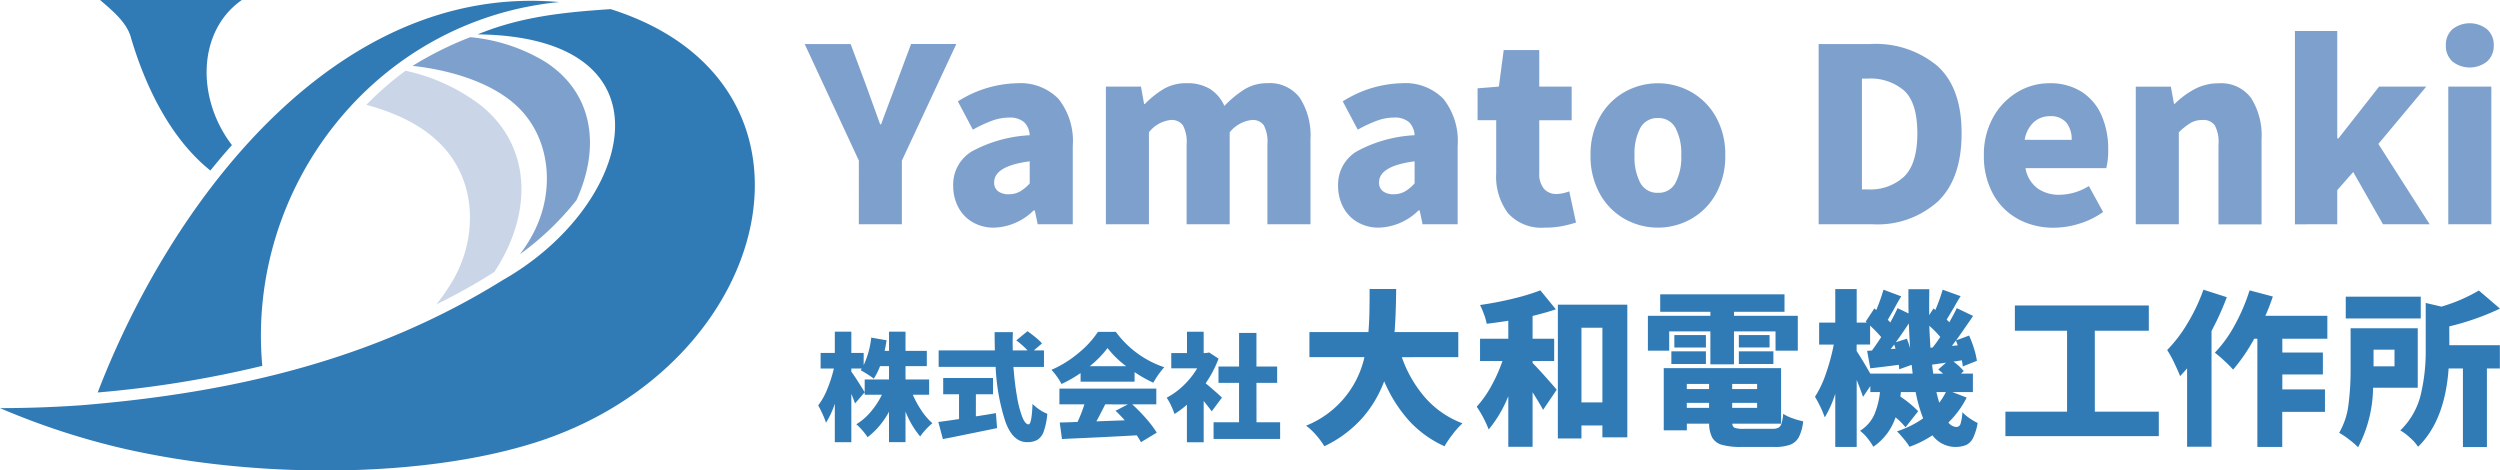 <svg id="グループ_36333" data-name="グループ 36333" xmlns="http://www.w3.org/2000/svg" width="270" height="50.812" viewBox="0 0 270 50.812">
  <path id="パス_37969" data-name="パス 37969" d="M182.288,72.2a10.408,10.408,0,0,0,.942,1.721,7.034,7.034,0,0,0,1.169,1.357,6.681,6.681,0,0,0-.7.672,6.212,6.212,0,0,0-.616.761,9.735,9.735,0,0,1-1.583-2.689v3.3h-1.784V74.035a8.454,8.454,0,0,1-2.311,2.751,7.217,7.217,0,0,0-.572-.741,5.7,5.7,0,0,0-.647-.654,6.32,6.32,0,0,0,1.564-1.351,8.526,8.526,0,0,0,1.2-1.84h-1.859V70.555h2.626V69.11h-.967a6.813,6.813,0,0,1-.679,1.357,6.763,6.763,0,0,0-.672-.471q-.446-.283-.747-.446l.125-.176h-1.131v.339q.251.326.754,1.112t.691,1.112l-1.043,1.206q-.176-.515-.4-1.031v5.215h-1.784V73.168a9.14,9.14,0,0,1-.955,2.06,7.615,7.615,0,0,0-.364-.929q-.252-.553-.478-.942a7.412,7.412,0,0,0,.98-1.759,14.289,14.289,0,0,0,.716-2.224h-1.432V67.69h1.533v-2.3h1.784v2.3h1.332v1.319a9.335,9.335,0,0,0,.816-2.977l1.659.289q-.113.742-.214,1.143h.477V65.391H181.5v2.073h2.3V69.11h-2.3v1.445h2.551V72.2Zm6.81,2.337.264-.038q1.37-.213,1.9-.314l.126,1.621q-1.282.263-2.551.521l-2.45.5-.471.088q-.207.038-.383.075l-.49-1.847q.728-.088,2.236-.314V72.151h-1.709V70.392h5.378v1.759H189.1Zm4.058-5.34q.126,1.709.371,3.128a11.836,11.836,0,0,0,.572,2.249q.327.83.691.829.339,0,.427-2.211a4.571,4.571,0,0,0,.767.628,4.008,4.008,0,0,0,.829.44,7.591,7.591,0,0,1-.383,1.9,1.739,1.739,0,0,1-.685.911,2.192,2.192,0,0,1-1.118.252q-1.545,0-2.349-2.237a22.1,22.1,0,0,1-1.043-5.893h-6.157V67.414h6.069q-.025-1.306-.025-1.972h1.972q-.025.753-.025,1.156l.013.816h1.6a9.273,9.273,0,0,0-1.219-1.081l1.206-.993q.44.3.886.673a5.932,5.932,0,0,1,.685.647l-.88.754h1.093V69.2Zm7.25.666a13.733,13.733,0,0,1-2.061,1.181,5.664,5.664,0,0,0-.484-.791,6.563,6.563,0,0,0-.6-.742A11.677,11.677,0,0,0,200.18,67.7a10.178,10.178,0,0,0,2.1-2.287h1.935a10.72,10.72,0,0,0,5.227,3.82,9.278,9.278,0,0,0-1.181,1.671,13.988,13.988,0,0,1-2.023-1.144v1.031h-5.83Zm5.578,3.379a18.2,18.2,0,0,1,1.514,1.546,11.443,11.443,0,0,1,1.137,1.508l-1.709,1.031a7.778,7.778,0,0,0-.452-.742q-3.292.189-7.363.364l-.716.038-.239-1.784q1.043-.025,1.546-.05l.377-.013a15.162,15.162,0,0,0,.741-1.9h-2.7v-1.7h10.466v1.7Zm-.653-4.121a10.212,10.212,0,0,1-2.01-1.96,11.364,11.364,0,0,1-1.922,1.96Zm-2.262,4.121q-.641,1.269-.955,1.835l3.065-.113q-.49-.552-.993-1.03l1.332-.691Zm11.5.754q-.327-.452-.867-1.118v4.46H211.89V73.281a9.486,9.486,0,0,1-1.344,1,6.927,6.927,0,0,0-.383-.942,5.23,5.23,0,0,0-.459-.816,7.873,7.873,0,0,0,1.834-1.338A8.613,8.613,0,0,0,213,69.349h-2.8V67.7h1.7V65.4H213.7v2.3h.277l.314-.063,1.018.666a12.232,12.232,0,0,1-1.395,2.664q.427.352.993.848t.767.7Zm4.837,1.182h2.551v1.8h-7.187v-1.8h2.751v-4.26H215.3V69.16h2.224V65.529H219.4V69.16h2.236v1.759H219.4ZM235.1,68.146a13.365,13.365,0,0,0,2.54,4.389,10.056,10.056,0,0,0,4.012,2.755,8.445,8.445,0,0,0-1.041,1.158,11.231,11.231,0,0,0-.9,1.319,11.761,11.761,0,0,1-3.868-2.8,15.4,15.4,0,0,1-2.647-4.218,12.848,12.848,0,0,1-2.379,3.985,13.007,13.007,0,0,1-4.083,3.033,7.805,7.805,0,0,0-.871-1.184,7.077,7.077,0,0,0-1.1-1.041,10.411,10.411,0,0,0,6.3-7.4h-5.941v-2.71h6.372q.089-1.077.108-2.271t.018-1.463v-.916h2.872q-.036,3.087-.179,4.649H241.2v2.71Zm14.126.628q.5.5,1.4,1.508t1.2,1.382l-1.472,2.172q-.27-.538-1.131-1.9v5.888H246.6V72.364a13.4,13.4,0,0,1-2.118,3.59,12.09,12.09,0,0,0-1.293-2.459,11.506,11.506,0,0,0,1.571-2.226,17.116,17.116,0,0,0,1.211-2.71h-2.423V66.154H246.6V64.215q-1.131.179-2.333.323a5.752,5.752,0,0,0-.288-1.014,10.205,10.205,0,0,0-.43-1.014q1.776-.251,3.518-.673a24.461,24.461,0,0,0,3-.906l1.669,2.046q-.987.34-2.513.717v2.459h2.333v2.405h-2.333Zm2.728-6.3h7.5V76.8h-2.692V75.523H254.5v1.4h-2.549ZM254.5,73.028h2.262V64.969H254.5Zm9.477-7.664v2.082h-2.3V63.677h6.749v-.431h-5.421V61.362h13.426v1.884h-5.457v.431h6.892v3.769h-2.405V65.364h-4.487v3.554h-2.549V65.364Zm11.146,10.518a1.359,1.359,0,0,0,.664-.126.773.773,0,0,0,.324-.449,5.3,5.3,0,0,0,.179-1.041,4.7,4.7,0,0,0,1,.476,8.03,8.03,0,0,0,1.158.332,4.893,4.893,0,0,1-.466,1.7,1.8,1.8,0,0,1-.934.825,4.77,4.77,0,0,1-1.705.243h-3.554a7.6,7.6,0,0,1-2.091-.224,1.739,1.739,0,0,1-1.059-.763,3.286,3.286,0,0,1-.35-1.526h-2.405v.718h-2.495V69.331h12.672v5.995H270.8a.46.46,0,0,0,.27.458,3.086,3.086,0,0,0,.969.1ZM264.21,67.518h3.733v1.364H264.21Zm3.733-.412h-3.41V65.759h3.41Zm.341,3.93h-2.405v.556h2.405Zm-2.405,2.585h2.405v-.539h-2.405Zm7.592-2.585h-2.692v.556h2.692Zm-2.692,2.585h2.692v-.539h-2.692Zm.718-7.862h3.32V67.1H271.5Zm0,1.759h3.733v1.364H271.5Zm24.608,4.99a10.026,10.026,0,0,1-1.974,2.692,1.153,1.153,0,0,0,.862.485.457.457,0,0,0,.44-.323,4.88,4.88,0,0,0,.206-1.275,4.843,4.843,0,0,0,.781.655,6.5,6.5,0,0,0,.87.511,6.077,6.077,0,0,1-.485,1.6,1.642,1.642,0,0,1-.745.772,3.127,3.127,0,0,1-3.653-1.041,11.441,11.441,0,0,1-2.477,1.239,6.645,6.645,0,0,0-.61-.844q-.413-.5-.736-.826a10.515,10.515,0,0,0,2.818-1.4,16.484,16.484,0,0,1-.807-2.836H289l-.054.485a12.138,12.138,0,0,1,1.921,1.58L289.5,75.721a7.451,7.451,0,0,0-1.077-1.077,6.221,6.221,0,0,1-2.4,3.177,6.378,6.378,0,0,0-.647-.942,4.181,4.181,0,0,0-.79-.781,4,4,0,0,0,1.535-1.732,8.386,8.386,0,0,0,.619-2.45h-1.041v-.646l-.79,1.167q-.269-.826-.682-1.831v7.234h-2.315V72.1a12.052,12.052,0,0,1-1.131,2.549,12.641,12.641,0,0,0-1.059-2.226,11.227,11.227,0,0,0,1.185-2.513,22.367,22.367,0,0,0,.844-3.123h-1.58V64.413h1.741V60.787h2.315v3.626h1.095l-.125-.108.933-1.418.216.161a19.361,19.361,0,0,0,.772-2.19l1.921.718q-.36.575-.808,1.418l-.647,1.113.27.287q.413-.736.79-1.544l1.185.574q-.018-.861-.018-2.62h2.262q-.019.665-.018,1.992v.808l.467-.718.2.161a19.323,19.323,0,0,0,.79-2.19l1.939.7c-.084.132-.186.3-.305.493s-.252.428-.395.691q-.665,1.113-.808,1.346l.287.288q.556-.987.808-1.526l1.759.843-.215.324q-1.364,1.974-1.616,2.315l1.4-.52a11.414,11.414,0,0,1,.538,1.427,8.339,8.339,0,0,1,.305,1.3l-1.526.61a4,4,0,0,0-.107-.664l-.9.144a5.679,5.679,0,0,1,1.113,1.023l-.305.269h1.292v1.992h-2.226Zm-5.834-2.585-.107-.951-1.346.485q0-.126-.036-.485-1.526.2-3.087.377l-.341-1.885.521-.035q.413-.556,1-1.454a16.371,16.371,0,0,0-1.2-1.239v2.046h-1.454v.7q.736,1.131,1.472,2.441Zm-1.849-2.692-.143-.449-.377.485Zm1.221-1.077q.2.484.359,1.023-.072-.879-.143-2.674-.665,1.005-1.4,2.028Zm2.782.952a12.8,12.8,0,0,0,.826-1.149,10.049,10.049,0,0,0-1.185-1.2q.072,1.561.125,2.369Zm1.131,2.818q-.359-.323-.521-.449l.844-.736-1.508.216q.072.646.126.969Zm-.718,1.992q.108.485.305,1.149a7.322,7.322,0,0,0,.718-1.149Zm2.3-5.044a5.118,5.118,0,0,0-.2-.52l-.431.574Zm14.808,7.162h6.91v2.639H300.287V74.033h6.659V65.292h-5.636V62.564h14.467v2.728h-5.834ZM324.2,61.667a30.15,30.15,0,0,1-1.651,3.643V77.821h-2.638V69.349q-.251.305-.754.844-.2-.521-.637-1.436a10.708,10.708,0,0,0-.763-1.382,15.077,15.077,0,0,0,2.216-2.917,19.419,19.419,0,0,0,1.7-3.6Zm5.995,4.487v1.49h4.38v2.369h-4.38v1.616H334.8v2.423h-4.613v3.787H327.5V66.154h-.341a19.39,19.39,0,0,1-2.279,3.338,12.128,12.128,0,0,0-.933-.942,13.108,13.108,0,0,0-1.041-.888,13.525,13.525,0,0,0,2.145-2.971,20.224,20.224,0,0,0,1.607-3.76l2.513.664q-.359,1.077-.808,2.082h6.695v2.477Zm9.8,5.295a14.145,14.145,0,0,1-1.616,6.426,8.766,8.766,0,0,0-.97-.835,7.859,7.859,0,0,0-1.077-.727,7.9,7.9,0,0,0,1.005-3.025,28.923,28.923,0,0,0,.233-3.832V65.023h7.251v6.426Zm5.151-7.485h-8.1V61.613h8.1Zm-2.836,3.374h-2.262v1.795h2.262Zm5.923-.485h5.457v2.513h-1.4v8.49H349.7v-8.49h-1.544q-.4,5.636-3.3,8.454a4.8,4.8,0,0,0-.862-.97,5.327,5.327,0,0,0-1.059-.79,8.011,8.011,0,0,0,2.208-3.85,20.252,20.252,0,0,0,.539-4.819v-5.1l1.7.395a17.819,17.819,0,0,0,4.039-1.741L353.7,62.9a27.866,27.866,0,0,1-5.475,1.921Z" transform="translate(-83.704 -29.571)" fill="#307bb6"/>
  <path id="パス_37970" data-name="パス 37970" d="M175.089,19.724,169.237,7.132H174.2l1.62,4.337,1.567,4.336h.1q.863-2.325,1.15-3.083l.47-1.254,1.62-4.337h4.885l-5.878,12.592v6.871h-4.65Zm12.265,6.636a4.025,4.025,0,0,1-1.541-1.633,4.881,4.881,0,0,1-.536-2.286,4.178,4.178,0,0,1,1.96-3.683,14.587,14.587,0,0,1,6.3-1.776,2.067,2.067,0,0,0-.614-1.424,2.379,2.379,0,0,0-1.632-.483,5.389,5.389,0,0,0-1.79.327,14.056,14.056,0,0,0-2.1.98l-1.62-3.056a12.4,12.4,0,0,1,6.4-1.96,5.751,5.751,0,0,1,4.467,1.685,7.355,7.355,0,0,1,1.542,5.107v8.438h-3.788l-.313-1.489h-.13a6.349,6.349,0,0,1-4.258,1.855,4.478,4.478,0,0,1-2.339-.6m5.107-3.292a4.3,4.3,0,0,0,1.071-.888V19.8q-3.841.5-3.84,2.273a1.137,1.137,0,0,0,.418.954,1.868,1.868,0,0,0,1.175.327,2.4,2.4,0,0,0,1.175-.288m9.3-11.338h3.788l.339,1.881h.079a10.07,10.07,0,0,1,2.116-1.672,4.819,4.819,0,0,1,2.4-.575,4.7,4.7,0,0,1,2.508.614,4.167,4.167,0,0,1,1.567,1.841A11.271,11.271,0,0,1,216.781,12a4.651,4.651,0,0,1,2.43-.64,4.044,4.044,0,0,1,3.5,1.581,7.473,7.473,0,0,1,1.15,4.454v9.2h-4.65V17.974a3.883,3.883,0,0,0-.392-2.077,1.479,1.479,0,0,0-1.306-.562,3.593,3.593,0,0,0-2.377,1.333v9.927h-4.65V17.974a3.792,3.792,0,0,0-.4-2.064,1.5,1.5,0,0,0-1.319-.575,3.443,3.443,0,0,0-2.351,1.333v9.927h-4.649Zm27.155,14.63a4.027,4.027,0,0,1-1.542-1.633,4.887,4.887,0,0,1-.536-2.286,4.178,4.178,0,0,1,1.96-3.683,14.587,14.587,0,0,1,6.3-1.776,2.067,2.067,0,0,0-.614-1.424,2.378,2.378,0,0,0-1.632-.483,5.392,5.392,0,0,0-1.79.327,14.059,14.059,0,0,0-2.1.98l-1.62-3.056a12.4,12.4,0,0,1,6.4-1.96,5.753,5.753,0,0,1,4.468,1.685,7.358,7.358,0,0,1,1.541,5.107v8.438h-3.788l-.314-1.489h-.13a6.349,6.349,0,0,1-4.258,1.855,4.475,4.475,0,0,1-2.338-.6m5.107-3.292a4.3,4.3,0,0,0,1.071-.888V19.8q-3.841.5-3.84,2.273a1.137,1.137,0,0,0,.418.954,1.868,1.868,0,0,0,1.175.327,2.4,2.4,0,0,0,1.175-.288M245.2,25.406a6.612,6.612,0,0,1-1.28-4.323V15.361h-2.011V11.913l2.3-.183.522-3.944h3.84V11.73h3.5v3.632h-3.5V21.03a2.525,2.525,0,0,0,.509,1.737,1.76,1.76,0,0,0,1.372.561,4.2,4.2,0,0,0,1.358-.287l.731,3.37a13.969,13.969,0,0,1-1.606.405,9.719,9.719,0,0,1-1.763.144,4.847,4.847,0,0,1-3.971-1.554m12.591.614a6.983,6.983,0,0,1-2.677-2.717,8.286,8.286,0,0,1-1.005-4.154,8.21,8.21,0,0,1,1.005-4.14,7,7,0,0,1,2.677-2.7,7.328,7.328,0,0,1,7.184,0,7.012,7.012,0,0,1,2.678,2.7,8.215,8.215,0,0,1,1.005,4.14,8.291,8.291,0,0,1-1.005,4.154,6.992,6.992,0,0,1-2.678,2.717,7.331,7.331,0,0,1-7.184,0m5.486-3.893a5.916,5.916,0,0,0,.627-2.978,5.844,5.844,0,0,0-.627-2.965,2.048,2.048,0,0,0-1.881-1.058,2.069,2.069,0,0,0-1.907,1.058,5.845,5.845,0,0,0-.627,2.965,5.905,5.905,0,0,0,.627,2.991A2.069,2.069,0,0,0,261.4,23.2a2.042,2.042,0,0,0,1.881-1.072M284.336,7.132A10.4,10.4,0,0,1,291.572,9.5q2.612,2.365,2.612,7.276t-2.573,7.367a9.741,9.741,0,0,1-7.014,2.456h-5.852V7.132Zm-.287,15.7a5.362,5.362,0,0,0,3.944-1.4q1.411-1.4,1.411-4.663t-1.4-4.585a5.545,5.545,0,0,0-3.958-1.319h-.627V22.832Zm16.235,3.2a6.725,6.725,0,0,1-2.7-2.7,8.421,8.421,0,0,1-.993-4.18,8.185,8.185,0,0,1,.993-4.088,7.232,7.232,0,0,1,2.612-2.73,6.623,6.623,0,0,1,3.448-.967,6.305,6.305,0,0,1,3.513.928,5.748,5.748,0,0,1,2.142,2.547,9,9,0,0,1,.718,3.683,7.641,7.641,0,0,1-.209,2.012h-8.725a3.45,3.45,0,0,0,1.28,2.168,4.016,4.016,0,0,0,2.429.706,6.145,6.145,0,0,0,3.135-.941l1.541,2.8a8.791,8.791,0,0,1-2.547,1.254,9.248,9.248,0,0,1-2.756.444,8.013,8.013,0,0,1-3.879-.927m5.786-8.556a2.834,2.834,0,0,0-.575-1.868,2.178,2.178,0,0,0-1.776-.692,2.54,2.54,0,0,0-1.75.653A3.27,3.27,0,0,0,301,17.477Zm6.923-5.747h3.788l.339,1.855h.079a9.253,9.253,0,0,1,2.207-1.62,5.466,5.466,0,0,1,2.548-.6,4.008,4.008,0,0,1,3.487,1.581,7.538,7.538,0,0,1,1.136,4.454v9.2h-4.65V17.974a3.787,3.787,0,0,0-.405-2.064,1.5,1.5,0,0,0-1.319-.575,2.537,2.537,0,0,0-1.28.313,6.865,6.865,0,0,0-1.28,1.019v9.927h-4.65Zm17.189,14.865V5.721h4.571v11.6h.13l4.389-5.591h5.094l-5.173,6.192,5.538,8.673h-5.042l-3.213-5.643-1.724,1.959v3.683ZM347.188,9.013a2.271,2.271,0,0,1-.705-1.75,2.241,2.241,0,0,1,.705-1.724,3.018,3.018,0,0,1,3.749,0,2.219,2.219,0,0,1,.718,1.724,2.249,2.249,0,0,1-.718,1.75,3.016,3.016,0,0,1-3.749,0m-.444,2.717h4.65V26.594h-4.65Z" transform="translate(-82.331 -2.376)" fill="#7ea0cc"/>
  <path id="パス_37971" data-name="パス 37971" d="M100.075,28.472a15.705,15.705,0,0,1-1.707,2.791,30.915,30.915,0,0,0,6.1-5.828c2.595-5.664,1.9-11.562-3.368-14.957a19,19,0,0,0-8.091-2.657,37.3,37.3,0,0,0-6.233,3.1c3.914.422,8.408,1.706,11.2,4.278,3.7,3.408,4.132,8.97,2.095,13.274" transform="translate(-42.217 -3.805)" fill="#7ea0cc"/>
  <path id="パス_37972" data-name="パス 37972" d="M89.513,18.691a20.472,20.472,0,0,0-8.229-3.814l-.041.03a34.444,34.444,0,0,0-4.187,3.648c3.32.914,6.386,2.325,8.532,4.809,3.545,4.1,3.326,10.115.615,14.477a22.354,22.354,0,0,1-1.585,2.266,62.582,62.582,0,0,0,6.258-3.5c4.049-6.119,4.168-13.378-1.363-17.913" transform="translate(-37.487 -7.237)" fill="#cad6e8"/>
  <path id="パス_37973" data-name="パス 37973" d="M57.828,47.787c-12,3.813-30.008,4.037-44.834.579A79.573,79.573,0,0,1,0,44.076c2.92,0,5.869-.106,8.77-.309,16.458-1.348,31.695-4.911,45.542-13.526C68.4,22.252,73.406,3.986,51.592,3.71c4.8-1.973,9.564-2.4,14.354-2.726C91.2,8.964,83.77,39.547,57.828,47.787m-29.5-8.275C26.581,20.211,40.5,2.172,60.4.22,36.082-1.918,18.379,22,10.551,42.387a117.95,117.95,0,0,0,17.778-2.876M14.171,4.168c1.58,5.288,4.27,10.815,8.55,14.249Q23.861,17,25.049,15.669C21.163,10.594,21.332,3.329,26.121,0H10.811c1.285,1.122,2.942,2.429,3.359,4.169" transform="translate(0 0.001)" fill="#307bb6"/>
</svg>
